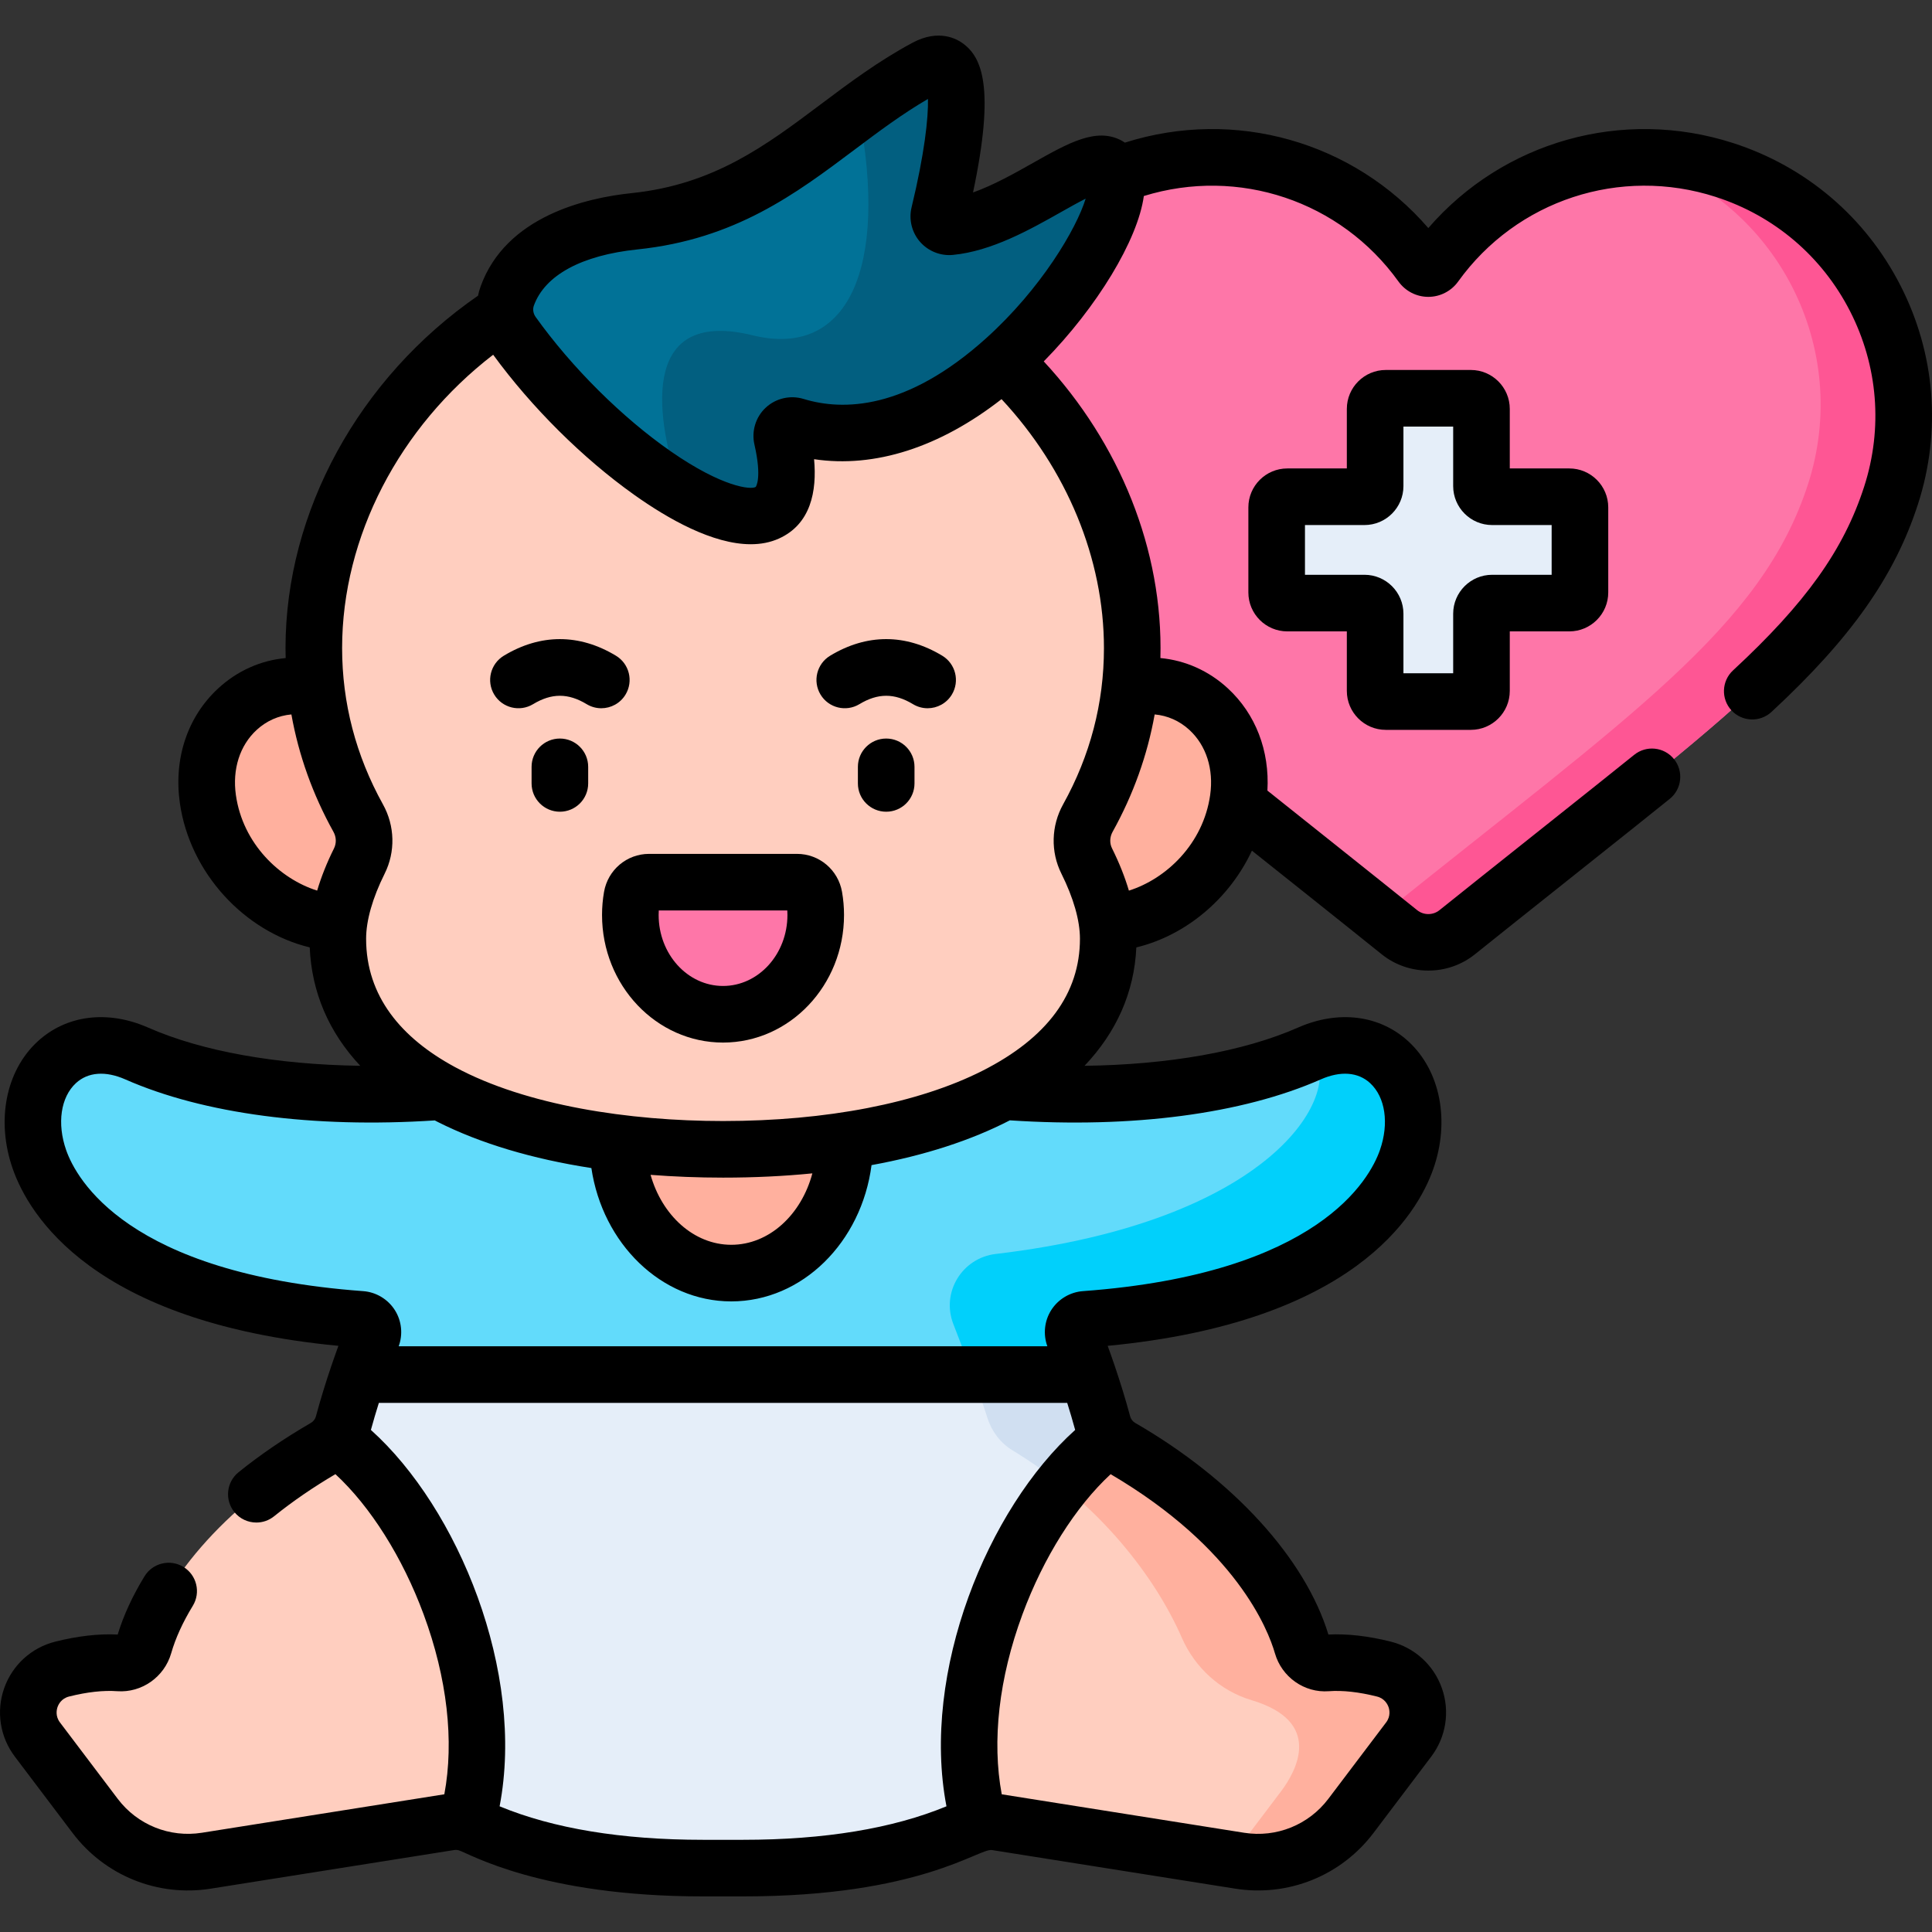 <svg id="Capa_1" enable-background="new 0 0 512 512" height="512" viewBox="0 0 512 512" width="512" xmlns="http://www.w3.org/2000/svg"><rect x="0" y="0" width="512" height="512" fill="#333333" stroke="none"/><g><g><path d="m386.173 247.057c-4.459 3.59-10.844 3.59-15.301-.003-69.363-55.896-102.778-77.969-114.985-115.773-11.625-36.004 8.136-74.614 44.138-86.238 29.044-9.379 59.774 1.661 76.676 25.176.906 1.26 2.735 1.26 3.641 0 16.904-23.512 47.64-34.551 76.671-25.179 36.001 11.624 55.768 50.231 44.144 86.235-12.416 38.459-47.765 61.67-114.984 115.782z" fill="#fe76a8"/><path d="m457.013 45.041c-7.633-2.464-15.381-3.504-22.967-3.291.322.099.645.187.967.291 36.001 11.624 55.768 50.231 44.144 86.235-12.323 38.17-47.255 61.337-113.498 114.587 1.72 1.38 3.447 2.767 5.213 4.19 4.458 3.592 10.842 3.592 15.301.003 67.219-54.112 102.568-77.322 114.984-115.78 11.624-36.004-8.143-74.611-44.144-86.235z" fill="#fe5694"/><g><path d="m415.89 131.637h-20.459c-1.557 0-2.818-1.262-2.818-2.818v-20.459c0-1.557-1.262-2.818-2.818-2.818h-22.546c-1.557 0-2.818 1.262-2.818 2.818v20.459c0 1.557-1.262 2.818-2.818 2.818h-20.459c-1.556 0-2.818 1.262-2.818 2.818v22.546c0 1.557 1.262 2.818 2.818 2.818h20.459c1.557 0 2.818 1.262 2.818 2.818v20.459c0 1.557 1.262 2.818 2.818 2.818h22.546c1.557 0 2.818-1.262 2.818-2.818v-20.459c0-1.557 1.262-2.818 2.818-2.818h20.459c1.557 0 2.818-1.262 2.818-2.818v-22.546c.001-1.556-1.261-2.818-2.818-2.818z" fill="#e5eef9"/></g></g><path d="m346.982 279.189c-23.557 10.379-60.42 13.849-100.742 7.892-1.926-2.392-3.839-4.651-5.724-6.754h-97.81c-1.885 2.103-3.798 4.362-5.724 6.754-40.322 5.957-77.185 2.487-100.742-7.892-36.31-15.997-53.943 62.129 59.424 70.451 2.285.168 3.77 2.493 2.935 4.627-1.935 4.949-3.691 9.962-5.27 14.994h196.564c-1.58-5.032-3.335-10.045-5.27-14.994-.835-2.134.65-4.459 2.935-4.627 113.366-8.322 95.733-86.448 59.424-70.451z" fill="#62dbfb"/><path d="m348.135 278.723c7.996 11.83-11.509 45.013-84.256 53.589-8.929 1.053-14.494 10.193-11.236 18.573 2.363 6.078 4.827 12.612 6.849 18.375h30.401c-1.58-5.033-3.335-10.045-5.27-14.994-.835-2.134.65-4.459 2.935-4.627 112.156-8.233 96.092-84.772 60.577-70.916z" fill="#01d0fb"/><ellipse cx="193.784" cy="302.609" fill="#ffb09e" rx="30.085" ry="34.778"/><path d="m90.951 377.335c-.715 2.655-2.479 4.903-4.86 6.279-28.066 16.215-43.394 36.595-47.947 52.459-.83 2.892-3.525 4.862-6.525 4.643-5.082-.371-10.389.421-15.158 1.618-8.241 2.068-11.688 11.885-6.562 18.661l15.323 20.255c6.876 9.09 18.201 13.651 29.458 11.864l64.483-10.235c2.089-.332 4.223-.023 6.133.885 15.085 7.174 35.072 11.314 60.998 11.314h10.632c25.927 0 45.913-4.14 60.998-11.314 1.91-.908 4.044-1.217 6.133-.885l64.483 10.235c11.257 1.787 22.582-2.774 29.458-11.864l15.323-20.255c5.126-6.776 1.679-16.593-6.562-18.661-4.77-1.197-10.076-1.989-15.158-1.618-3 .219-5.696-1.751-6.525-4.643-4.553-15.863-19.881-36.244-47.947-52.459-2.38-1.375-4.144-3.624-4.859-6.279-1.175-4.363-2.527-8.72-4.002-13.054h-193.315c-1.474 4.335-2.826 8.692-4.002 13.054z" fill="#ffcebf"/><path d="m366.769 442.335c-4.767-1.197-10.071-1.99-15.151-1.621-3.023.219-5.723-1.813-6.565-4.725-4.585-15.861-19.924-36.212-47.972-52.404-2.366-1.366-4.099-3.61-4.81-6.248-1.176-4.363-2.527-8.721-4.002-13.056h-30.562c1.531 4.192 2.925 8.182 4.002 11.567 1.125 3.535 3.447 6.583 6.618 8.508 23.064 13.994 37.935 33.778 44.858 49.634 3.47 7.948 10.185 14.096 18.496 16.574 18.994 5.663 12.03 18.584 7.738 24.258l-13.52 17.872 2.642.419c11.256 1.787 22.582-2.774 29.458-11.863l15.323-20.256c5.123-6.772 1.683-16.591-6.553-18.659z" fill="#ffb09e"/><g fill="#ffb09e"><path d="m105.666 200.199 13.168 13.017-13.168 27.096c-18.144 12.371-46.964-3.004-50.583-28.591-3.953-27.946 30.309-44.935 50.583-11.522z"/><path d="m277.555 200.199-13.168 13.017 13.168 27.096c18.144 12.371 46.964-3.004 50.583-28.591 3.953-27.946-30.309-44.935-50.583-11.522z"/></g><path d="m300.06 171.743c0-54.889-48.554-106.471-108.449-106.471s-108.45 51.582-108.45 106.471c0 16.216 4.243 31.523 11.76 45.045 1.959 3.523 2.096 7.791.298 11.399-3.691 7.402-5.699 14.493-5.699 20.588 0 37.256 45.707 55.813 102.09 55.813s102.09-19.141 102.09-55.813c0-6.095-2.008-13.186-5.699-20.588-1.799-3.608-1.661-7.875.298-11.399 7.518-13.522 11.761-28.828 11.761-45.045z" fill="#ffcebf"/><path d="m172.005 233.783c-2.257 0-4.155 1.642-4.543 3.865-.273 1.566-.417 3.181-.417 4.832 0 14.529 10.999 26.307 24.566 26.307 13.568 0 24.566-11.778 24.566-26.307 0-1.651-.144-3.266-.417-4.832-.388-2.223-2.286-3.865-4.543-3.865z" fill="#fe76a8"/><path d="m266.378 95.181c-15.526 13.999-35.481 23.869-55.599 17.713-2.042-.625-4.016 1.143-3.538 3.224 9.891 43.127-43.621 11.141-71.404-27.782-2.044-2.864-2.612-6.571-1.419-9.881 3.788-10.518 14.926-17.869 33.744-19.825 35.546-3.693 51.173-26.712 77.187-40.692 13.308-7.152 6.9 24.781 3.523 38.761-.445 1.843 1.068 3.561 2.955 3.379 20.201-1.946 43.134-27.357 43.995-11.398.468 8.764-11.533 30.369-29.444 46.501z" fill="#017297"/><path d="m295.821 48.68c-.861-15.958-23.794 9.452-43.995 11.398-1.887.182-3.4-1.537-2.955-3.379 3.377-13.98 9.785-45.913-3.523-38.761-6.416 3.448-12.2 7.447-17.807 11.57 8.04 41.812-2.951 65.525-28.047 59.357-28.485-7-26.875 18.637-19.23 41.245 18.377 10.739 32.476 9.984 26.977-13.991-.477-2.082 1.496-3.849 3.539-3.225 20.118 6.156 40.073-3.714 55.599-17.713 17.91-16.132 29.911-37.737 29.442-46.501z" fill="#025f80"/><path d="m294.172 381.064c-.874-1.092-1.531-2.355-1.902-3.73-1.175-4.362-2.517-8.72-3.99-13.053h-193.339c-1.473 4.333-2.815 8.691-3.99 13.053-.37 1.375-1.028 2.638-1.902 3.73 24.121 17.83 45.029 65.965 34.598 102.085.563.159 1.115.361 1.648.615 15.085 7.174 35.072 11.314 60.999 11.314h10.632c25.927 0 45.914-4.14 60.999-11.314.533-.254 1.085-.456 1.648-.615-10.431-36.12 10.477-84.255 34.599-102.085z" fill="#e5eef9"/><path d="m268.327 384.356c4.724 2.866 9.1 5.976 13.138 9.245 4.016-5.013 8.306-9.284 12.706-12.536-.874-1.092-1.531-2.354-1.902-3.73-1.175-4.361-2.517-8.72-3.99-13.053h-30.574c1.523 4.17 2.91 8.141 3.985 11.514 1.133 3.55 3.451 6.627 6.637 8.56z" fill="#d0dff1"/><g><path d="m367.244 193.42h22.545c5.689 0 10.318-4.629 10.318-10.318v-15.777h15.777c5.689 0 10.318-4.629 10.318-10.318v-22.546c0-5.689-4.629-10.318-10.318-10.318h-15.777v-15.777c0-5.689-4.629-10.318-10.318-10.318h-22.545c-5.689 0-10.318 4.629-10.318 10.318v15.777h-15.777c-5.689 0-10.318 4.629-10.318 10.318v22.546c0 5.689 4.629 10.318 10.318 10.318h15.777v15.777c0 5.689 4.629 10.318 10.318 10.318zm-21.414-41.095v-13.183h15.777c5.689 0 10.318-4.629 10.318-10.318v-15.777h13.182v15.777c0 5.689 4.629 10.318 10.318 10.318h15.777v13.183h-15.777c-5.689 0-10.318 4.629-10.318 10.318v15.777h-13.182v-15.777c0-5.689-4.629-10.318-10.318-10.318z"/><path d="m503.612 75.605c-9.251-18.071-24.986-31.456-44.307-37.691-29.323-9.463-60.935-.423-80.787 22.528-19.745-22.852-51.176-31.918-80.402-22.646-.27-.181-.539-.347-.801-.491-6.674-3.656-14.102.535-23.506 5.842-4.852 2.738-10.534 5.945-15.95 7.86 5.97-28.155 2.187-35.754-2.453-39.336-1.755-1.354-6.594-4.098-13.609-.329-9.066 4.873-16.839 10.708-24.357 16.35-14.543 10.916-28.28 21.227-50.052 23.488-12.072 1.254-33.324 6.137-40.024 24.742-.289.801-.511 1.617-.681 2.439-31.56 21.789-51.02 57.245-51.02 93.386 0 .885.019 1.767.041 2.648-6.581.608-12.802 3.35-17.871 8.028-8.13 7.504-11.839 18.566-10.175 30.354 2.622 18.525 17.09 34.106 34.42 38.292.516 11.905 5.062 22.488 13.39 31.376-22.049-.308-41.861-3.804-56.199-10.115-10.74-4.734-21.706-3.35-29.333 3.699-8.425 7.787-11.001 21.019-6.563 33.711 4.268 12.207 21.161 40.689 86.304 46.92-.652 1.784-1.893 5.388-1.901 5.414-1.522 4.492-2.888 8.945-4.07 13.322-.187.7-.68 1.325-1.371 1.722-6.934 4.015-13.364 8.399-19.11 13.034-3.225 2.6-3.73 7.321-1.13 10.546 1.482 1.838 3.653 2.792 5.843 2.792 1.653 0 3.317-.544 4.703-1.662 4.887-3.941 10.357-7.693 16.247-11.159 9.257 8.551 17.784 22.014 23.386 37.174 6.234 16.872 8.118 33.553 5.478 47.664l-64.247 10.193c-8.538 1.355-17.08-2.083-22.298-8.976l-15.32-20.259c-1.277-1.689-.869-3.423-.634-4.089.233-.663.997-2.261 3.042-2.774 4.795-1.206 9.097-1.68 12.782-1.413 6.475.462 12.479-3.755 14.288-10.057 1.14-3.987 3.068-8.217 5.729-12.573 2.16-3.534 1.045-8.15-2.489-10.309-3.536-2.161-8.152-1.047-10.31 2.489-3.19 5.22-5.577 10.408-7.104 15.43-5.033-.241-10.596.389-16.552 1.886-6.311 1.585-11.37 6.197-13.533 12.338-2.165 6.148-1.112 12.921 2.818 18.119l15.322 20.262c8.57 11.322 22.6 16.975 36.614 14.741l64.506-10.235c.402-.064.81-.037 1.203.068 2.699.808 21.691 12.22 64.731 12.22h10.63c46.963 0 62.512-12.836 65.953-12.283l64.475 10.23c14.02 2.222 28.049-3.421 36.619-14.744l15.314-20.252c3.935-5.193 4.994-11.963 2.831-18.113-2.161-6.147-7.223-10.764-13.538-12.35-5.954-1.498-11.513-2.128-16.546-1.887-6.143-20.154-25.194-41.048-51.171-56.06-.671-.386-1.167-1.018-1.357-1.725-1.166-4.339-2.528-8.786-4.057-13.293-.014-.044-.029-.087-.043-.131-.598-1.758-1.215-3.523-1.865-5.298 65.137-6.224 82.039-34.712 86.307-46.918 4.438-12.693 1.861-25.926-6.564-33.714-7.628-7.051-18.595-8.434-29.335-3.7-14.4 6.343-34.337 9.84-56.542 10.119 8.406-8.848 13.186-19.424 13.729-31.375 13.191-3.18 24.716-12.969 30.631-25.638 2.703 2.155 25.071 19.951 34.393 27.461 3.58 2.881 7.966 4.32 12.353 4.32 4.386 0 8.773-1.44 12.351-4.32 9.671-7.783 44.129-35.104 51.641-41.197 3.217-2.609 3.71-7.333 1.101-10.549s-7.331-3.711-10.549-1.101c-7.447 6.041-41.882 33.345-51.597 41.162-1.706 1.375-4.185 1.376-5.891.002-9.356-7.536-35.38-28.242-39.698-31.696.612-10.547-3.109-20.287-10.485-27.094-5.068-4.68-11.291-7.421-17.872-8.03.741-28.729-10.82-56.939-30.915-78.618 14.12-14.336 24.929-32.18 26.523-43.828 25.102-7.742 52.129 1.293 67.488 22.668 1.837 2.549 4.781 4.066 7.928 4.058 3.122-.007 6.075-1.535 7.883-4.066 15.524-21.58 42.964-30.591 68.275-22.42 15.508 5.004 28.138 15.748 35.563 30.252 7.425 14.502 8.757 31.029 3.752 46.535-5.397 16.724-15.464 30.83-34.748 48.689-3.038 2.814-3.221 7.56-.406 10.599 2.811 3.034 7.554 3.224 10.599.406 21.045-19.493 32.658-35.967 38.83-55.087 6.233-19.317 4.573-39.907-4.678-57.977zm-441.102 135.074c-.965-6.837 1.039-13.118 5.496-17.233 2.611-2.41 5.821-3.815 9.217-4.114 1.93 10.793 5.648 21.206 11.147 31.112.771 1.386.825 3.026.139 4.399-1.918 3.852-3.39 7.579-4.46 11.177-9.891-3.121-19.705-12.388-21.539-25.341zm123.79 276.889c-21.568 0-39.665-2.991-53.899-8.877 6.826-35.565-10.939-78.94-34.11-99.744.642-2.363 1.358-4.758 2.111-7.167h182.421c.755 2.417 1.47 4.814 2.108 7.169-23.17 20.805-40.934 64.179-34.107 99.742-14.246 5.886-32.34 8.877-53.894 8.877zm151.568-49.428c1.809 6.297 7.79 10.538 14.271 10.049 3.692-.271 7.992.206 12.789 1.414 2.047.514 2.811 2.114 3.045 2.779s.641 2.392-.641 4.083l-15.317 20.256c-5.219 6.895-13.76 10.34-22.304 8.979l-64.239-10.192c-2.641-14.112-.757-30.792 5.478-47.665 5.602-15.158 14.127-28.619 23.383-37.17 33.33 19.582 41.747 41.248 43.535 47.467zm12.131-152.083c5.257-2.316 9.911-1.965 13.106.989 4.037 3.73 5.052 10.697 2.587 17.747-2.659 7.605-16.192 32.777-78.659 37.367-3.445.24-6.605 2.126-8.454 5.043-1.806 2.849-2.175 6.408-1.017 9.577h-171.906c1.16-3.152.801-6.703-.996-9.554-1.846-2.93-5.009-4.823-8.437-5.063-62.497-4.593-76.032-29.767-78.691-37.373-2.465-7.05-1.45-14.015 2.585-17.745 3.194-2.953 7.848-3.306 13.106-.987 20.751 9.136 49.806 12.965 82 10.862.278.143.55.289.831.431 11.314 5.692 25.073 9.785 40.667 12.194 2.96 19.995 18.51 35.337 37.07 35.337 18.862 0 34.518-15.715 37.176-36.115 14.108-2.572 26.432-6.587 36.649-11.867 32.376 2.149 61.569-1.675 82.383-10.843zm-177.591 25.289c6.188.48 12.589.738 19.202.738 8.268 0 16.172-.384 23.676-1.129-2.925 10.968-11.454 18.929-21.496 18.929-9.885-.001-18.349-7.785-21.382-18.538zm142.805-117.899c4.458 4.114 6.462 10.395 5.497 17.229-1.835 12.964-11.649 22.232-21.539 25.348-1.071-3.601-2.544-7.332-4.466-11.192-.681-1.361-.627-3.002.147-4.392 5.498-9.893 9.217-20.305 11.146-31.107 3.396.298 6.606 1.704 9.215 4.114zm-33.468 19.701c-3.184 5.72-3.354 12.595-.461 18.381 3.214 6.455 4.913 12.42 4.913 17.247 0 14.522-8.678 26.287-25.793 34.967-16.967 8.604-41.399 13.342-68.794 13.342-24.879 0-52.134-4.117-70.97-14.262-.062-.036-.127-.068-.19-.103-14.093-7.645-23.427-18.687-23.427-33.944 0-4.827 1.699-10.791 4.909-17.236 2.898-5.799 2.728-12.673-.451-18.383-7.178-12.931-10.818-26.862-10.818-41.409 0-29.51 15.149-58.579 40.029-77.739 10.184 13.942 23.712 27.4 37.342 37.099 8.999 6.404 20.84 13.122 30.919 13.121 2.626 0 5.135-.457 7.441-1.493 8.488-3.818 10.122-12.565 9.347-21.042 16.054 2.393 33.278-3.116 49.678-15.915 17.316 18.582 27.138 42.285 27.138 65.969 0 14.563-3.639 28.493-10.812 41.4zm-20.389-123.531c-21.158 19.077-37.987 19.294-48.382 16.112-3.515-1.075-7.365-.193-10.047 2.306-2.662 2.477-3.809 6.22-2.996 9.767 2.064 9.002.358 11.223.351 11.232-1.219.818-8.802.1-22.454-9.375-12.931-8.973-26.346-22.309-35.885-35.674-.632-.885-.811-2.026-.467-2.981 2.907-8.074 12.66-13.367 27.461-14.905 25.904-2.691 41.969-14.75 57.506-26.412 6.473-4.858 12.633-9.482 19.477-13.466.124 4.938-.882 14.405-4.341 28.726-.776 3.213.054 6.62 2.22 9.116 2.173 2.503 5.443 3.81 8.744 3.49 10.294-.992 20.463-6.731 28.636-11.343 2.024-1.143 4.447-2.51 6.533-3.565-2.423 7.956-11.825 23.886-26.356 36.972z"/><path d="m148.374 195.722c-4.142 0-7.5 3.357-7.5 7.5v4.393c0 4.142 3.358 7.5 7.5 7.5s7.5-3.357 7.5-7.5v-4.393c-.001-4.142-3.358-7.5-7.5-7.5z"/><path d="m234.851 195.722c-4.142 0-7.5 3.357-7.5 7.5v4.393c0 4.142 3.358 7.5 7.5 7.5s7.5-3.357 7.5-7.5v-4.393c-.001-4.142-3.358-7.5-7.5-7.5z"/><path d="m165.775 184.068c2.141-3.547 1.001-8.156-2.545-10.297-9.719-5.866-19.994-5.866-29.713 0-3.546 2.141-4.685 6.75-2.545 10.297 2.14 3.546 6.75 4.686 10.297 2.545 4.914-2.966 9.296-2.966 14.21 0 1.212.731 2.549 1.08 3.869 1.08 2.54-.001 5.018-1.292 6.427-3.625z"/><path d="m249.707 173.771c-9.719-5.866-19.993-5.868-29.713 0-3.546 2.141-4.685 6.75-2.545 10.297 2.14 3.546 6.75 4.686 10.297 2.545 4.915-2.966 9.297-2.966 14.21 0 1.212.731 2.549 1.08 3.869 1.08 2.541 0 5.019-1.291 6.428-3.625 2.14-3.547 1-8.156-2.546-10.297z"/><path d="m211.217 226.286h-39.211c-5.895 0-10.913 4.238-11.931 10.075-.351 2.01-.529 4.069-.529 6.122 0 18.641 14.384 33.807 32.065 33.807s32.065-15.166 32.065-33.807c0-2.053-.178-4.112-.528-6.12-1.018-5.839-6.035-10.077-11.931-10.077zm-19.605 35.004c-9.41 0-17.065-8.437-17.065-18.807 0-.399.012-.799.035-1.197h34.061c.023.398.035.798.035 1.197-.001 10.369-7.656 18.807-17.066 18.807z"/></g></g></svg>